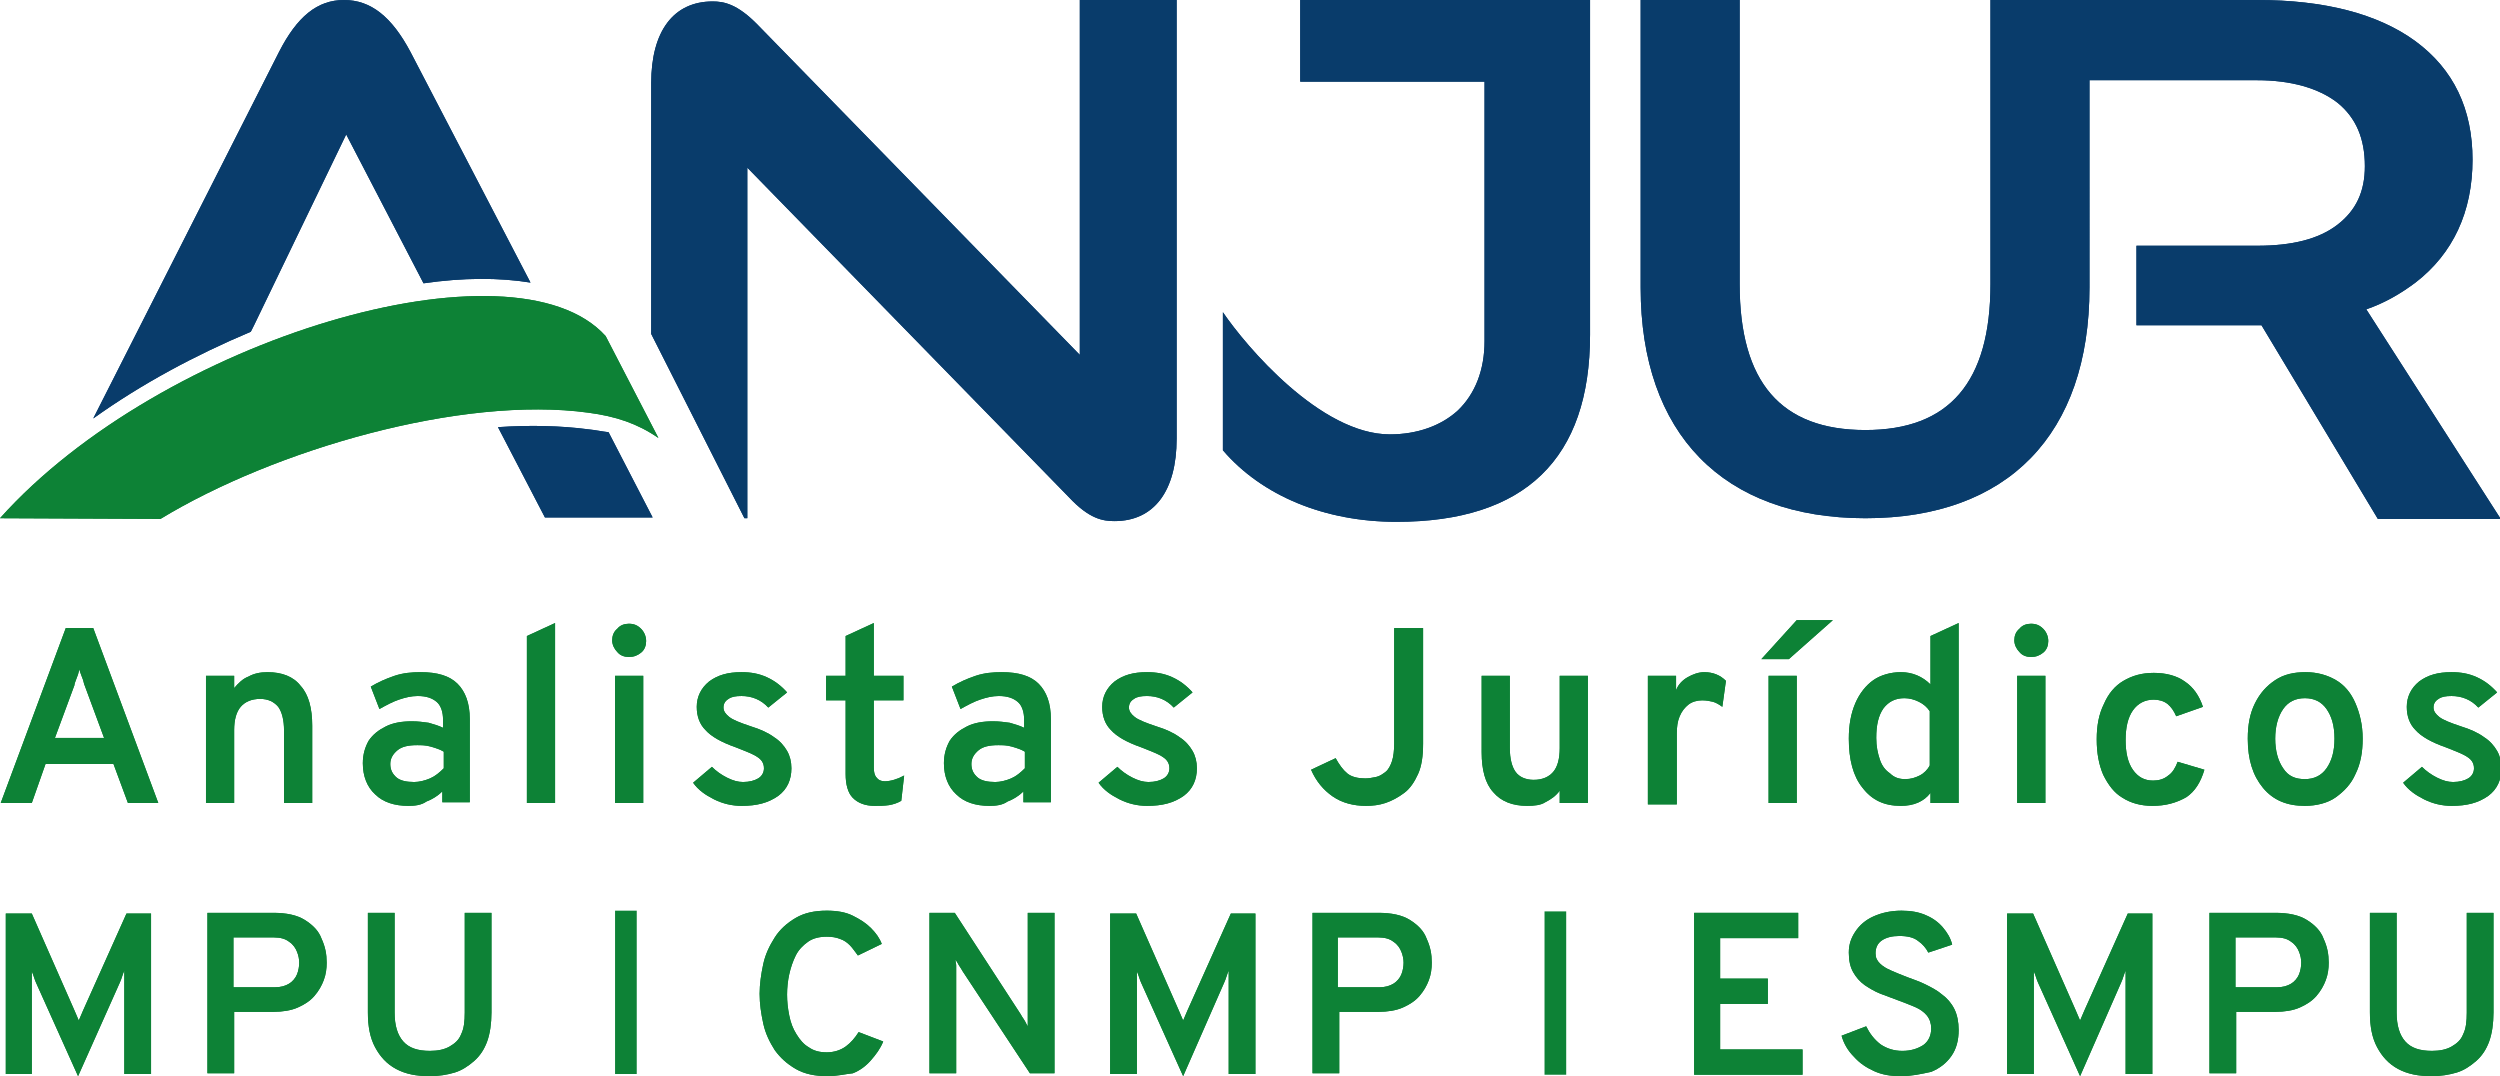 <?xml version="1.0" encoding="utf-8"?>
<!-- Generator: Adobe Illustrator 28.0.0, SVG Export Plug-In . SVG Version: 6.00 Build 0)  -->
<svg version="1.1" id="Camada_1" xmlns="http://www.w3.org/2000/svg" xmlns:xlink="http://www.w3.org/1999/xlink" x="0px" y="0px"
	 viewBox="0 0 345.9 148.9" style="enable-background:new 0 0 345.9 148.9;" xml:space="preserve">
<style type="text/css">
	.st0{fill:#0D8236;}
	.st1{fill:#093C6B;}
</style>
<g>
	<g>
		<path class="st0" d="M0.1,111.1l9-24.2h3.8l9,24.2h-4.2l-2-5.4H6.3l-1.9,5.4H0.1z M7.6,102.1h6.8l-2.7-7.3
			c-0.1-0.2-0.1-0.4-0.2-0.7c-0.1-0.3-0.2-0.5-0.3-0.8c-0.1-0.3-0.2-0.5-0.2-0.7c-0.1,0.2-0.1,0.4-0.2,0.7c-0.1,0.3-0.2,0.5-0.3,0.8
			c-0.1,0.3-0.2,0.5-0.2,0.7L7.6,102.1z"/>
		<path class="st0" d="M28.5,111.1V93.5h3.9v1.7c0.6-0.7,1.2-1.3,2-1.6C35.1,93.2,36,93,37,93c2,0,3.6,0.6,4.6,1.9
			c1.1,1.2,1.6,3.1,1.6,5.5v10.7h-3.9v-10c0-1.5-0.3-2.6-0.8-3.3c-0.6-0.7-1.4-1.1-2.5-1.1c-1.2,0-2.1,0.4-2.7,1.1
			c-0.6,0.7-0.9,1.8-0.9,3.2v10.1H28.5z"/>
		<path class="st0" d="M56.5,111.5c-1.9,0-3.5-0.5-4.6-1.6c-1.1-1-1.7-2.5-1.7-4.3c0-1.2,0.3-2.2,0.8-3.1c0.6-0.9,1.4-1.5,2.4-2
			s2.2-0.7,3.6-0.7c0.8,0,1.6,0.1,2.3,0.2c0.7,0.2,1.4,0.4,2,0.7v-1.1c0-1.1-0.3-2-0.9-2.5c-0.6-0.5-1.4-0.8-2.6-0.8
			c-0.9,0-1.7,0.2-2.6,0.5c-0.9,0.3-1.8,0.8-2.7,1.3l-1.2-3.1c1-0.6,2.1-1.1,3.3-1.5c1.2-0.4,2.4-0.5,3.6-0.5c2.3,0,4,0.5,5.1,1.6
			c1.1,1.1,1.7,2.7,1.7,4.9v11.5h-3.8v-1.5c-0.6,0.6-1.4,1.1-2.2,1.4C58.3,111.4,57.4,111.5,56.5,111.5z M57.3,108.2
			c0.7,0,1.5-0.2,2.2-0.5s1.3-0.8,1.9-1.4V104c-0.5-0.3-1.1-0.5-1.8-0.7c-0.7-0.2-1.3-0.2-1.9-0.2c-1.2,0-2.1,0.2-2.7,0.7
			s-1,1.1-1,1.9c0,0.8,0.3,1.4,0.9,1.9C55.4,108,56.2,108.2,57.3,108.2z"/>
		<path class="st0" d="M72.9,111.1V88l3.9-1.8v24.9H72.9z"/>
		<path class="st0" d="M87,90.9c-0.6,0-1.2-0.2-1.6-0.7c-0.4-0.4-0.7-1-0.7-1.6c0-0.6,0.2-1.2,0.7-1.6c0.4-0.5,1-0.7,1.6-0.7
			c0.7,0,1.2,0.2,1.7,0.7c0.4,0.4,0.7,1,0.7,1.7c0,0.6-0.2,1.2-0.7,1.6C88.2,90.7,87.7,90.9,87,90.9z M85.1,111.1V93.5H89v17.6H85.1
			z"/>
		<path class="st0" d="M102.6,111.5c-1.3,0-2.6-0.3-3.8-0.9c-1.2-0.6-2.2-1.3-2.9-2.3l2.6-2.2c0.6,0.6,1.3,1.1,2.1,1.5
			c0.8,0.4,1.5,0.6,2.2,0.6c0.9,0,1.6-0.2,2.1-0.5c0.5-0.3,0.8-0.8,0.8-1.4c0-0.4-0.1-0.7-0.3-1c-0.2-0.3-0.6-0.6-1.2-0.9
			c-0.6-0.3-1.4-0.6-2.4-1c-2-0.7-3.4-1.5-4.2-2.4c-0.8-0.8-1.2-1.9-1.2-3.2c0-1.4,0.6-2.6,1.7-3.5c1.2-0.9,2.6-1.3,4.5-1.3
			c1.3,0,2.4,0.2,3.5,0.7s2,1.2,2.8,2.1l-2.6,2.1c-1-1.1-2.3-1.6-3.7-1.6c-0.8,0-1.4,0.1-1.8,0.4c-0.5,0.3-0.7,0.7-0.7,1.2
			s0.3,0.9,0.8,1.3s1.5,0.8,3,1.3c1.3,0.4,2.4,0.9,3.2,1.5c0.8,0.5,1.4,1.2,1.8,1.9s0.6,1.5,0.6,2.4c0,1.6-0.6,2.9-1.8,3.8
			C106.3,111.1,104.7,111.5,102.6,111.5z"/>
		<path class="st0" d="M121,111.5c-1.3,0-2.3-0.4-3-1.1s-1-1.9-1-3.3V96.9h-2.7v-3.4h2.7V88l3.9-1.8v7.3h4.1v3.4h-4.1v9.3
			c0,0.6,0.1,1.1,0.4,1.4c0.2,0.3,0.6,0.5,1.1,0.5c0.8,0,1.8-0.3,2.7-0.8l-0.4,3.5c-0.5,0.3-1.1,0.5-1.7,0.6
			C122.3,111.5,121.7,111.5,121,111.5z"/>
		<path class="st0" d="M136.9,111.5c-1.9,0-3.5-0.5-4.6-1.6c-1.1-1-1.7-2.5-1.7-4.3c0-1.2,0.3-2.2,0.8-3.1c0.6-0.9,1.4-1.5,2.4-2
			s2.2-0.7,3.6-0.7c0.8,0,1.6,0.1,2.3,0.2c0.7,0.2,1.4,0.4,2,0.7v-1.1c0-1.1-0.3-2-0.9-2.5c-0.6-0.5-1.4-0.8-2.6-0.8
			c-0.9,0-1.7,0.2-2.6,0.5c-0.9,0.3-1.8,0.8-2.7,1.3l-1.2-3.1c1-0.6,2.1-1.1,3.3-1.5c1.2-0.4,2.4-0.5,3.6-0.5c2.3,0,4,0.5,5.1,1.6
			c1.1,1.1,1.7,2.7,1.7,4.9v11.5h-3.8v-1.5c-0.6,0.6-1.4,1.1-2.2,1.4C138.7,111.4,137.8,111.5,136.9,111.5z M137.7,108.2
			c0.7,0,1.5-0.2,2.2-0.5s1.3-0.8,1.9-1.4V104c-0.5-0.3-1.1-0.5-1.8-0.7c-0.7-0.2-1.3-0.2-1.9-0.2c-1.2,0-2.1,0.2-2.7,0.7
			s-1,1.1-1,1.9c0,0.8,0.3,1.4,0.9,1.9C135.8,108,136.6,108.2,137.7,108.2z"/>
		<path class="st0" d="M158.7,111.5c-1.3,0-2.6-0.3-3.8-0.9c-1.2-0.6-2.2-1.3-2.9-2.3l2.6-2.2c0.6,0.6,1.3,1.1,2.1,1.5
			c0.8,0.4,1.5,0.6,2.2,0.6c0.9,0,1.6-0.2,2.1-0.5c0.5-0.3,0.8-0.8,0.8-1.4c0-0.4-0.1-0.7-0.3-1c-0.2-0.3-0.6-0.6-1.2-0.9
			c-0.6-0.3-1.4-0.6-2.4-1c-2-0.7-3.4-1.5-4.2-2.4c-0.8-0.8-1.2-1.9-1.2-3.2c0-1.4,0.6-2.6,1.7-3.5c1.2-0.9,2.6-1.3,4.5-1.3
			c1.3,0,2.4,0.2,3.5,0.7s2,1.2,2.8,2.1l-2.6,2.1c-1-1.1-2.3-1.6-3.7-1.6c-0.8,0-1.4,0.1-1.8,0.4c-0.5,0.3-0.7,0.7-0.7,1.2
			s0.3,0.9,0.8,1.3s1.5,0.8,3,1.3c1.3,0.4,2.4,0.9,3.2,1.5c0.8,0.5,1.4,1.2,1.8,1.9s0.6,1.5,0.6,2.4c0,1.6-0.6,2.9-1.8,3.8
			C162.4,111.1,160.8,111.5,158.7,111.5z"/>
		<path class="st0" d="M189,111.5c-1.7,0-3.3-0.4-4.6-1.3c-1.3-0.9-2.3-2.1-3-3.7l3.4-1.6c0.5,0.9,1,1.6,1.6,2.1
			c0.6,0.5,1.5,0.7,2.5,0.7c0.5,0,1-0.1,1.5-0.2c0.5-0.1,0.9-0.4,1.3-0.7s0.7-0.9,0.9-1.5c0.2-0.6,0.3-1.5,0.3-2.4V86.9h4v16
			c0,1.7-0.2,3.1-0.7,4.2c-0.5,1.1-1.1,2-1.9,2.6c-0.8,0.6-1.7,1.1-2.6,1.4S189.9,111.5,189,111.5z"/>
		<path class="st0" d="M211.3,111.5c-2,0-3.6-0.6-4.7-1.9c-1.1-1.2-1.6-3.1-1.6-5.5V93.5h3.9v10c0,1.5,0.3,2.6,0.8,3.3
			s1.4,1.1,2.5,1.1c1.2,0,2.1-0.4,2.7-1.1s0.9-1.8,0.9-3.3V93.5h3.9v17.6h-3.9v-1.7c-0.5,0.7-1.2,1.2-2,1.6
			C213.2,111.4,212.3,111.5,211.3,111.5z"/>
		<path class="st0" d="M228,111.1V93.5h3.9v2c0.3-0.8,0.9-1.4,1.6-1.8c0.7-0.4,1.5-0.7,2.3-0.7c1.2,0,2.2,0.4,3,1.2l-0.5,3.6
			c-0.4-0.3-0.9-0.6-1.3-0.7c-0.4-0.1-0.9-0.2-1.5-0.2c-0.7,0-1.4,0.2-1.9,0.6c-0.5,0.4-0.9,0.9-1.2,1.6c-0.3,0.7-0.4,1.5-0.4,2.4
			v9.8H228z"/>
		<path class="st0" d="M243.7,91.2l4.9-5.4h5l-6.1,5.4H243.7z M244.7,111.1V93.5h3.9v17.6H244.7z"/>
		<path class="st0" d="M263,111.5c-2.3,0-4-0.8-5.3-2.5c-1.3-1.6-1.9-3.9-1.9-6.8c0-1.9,0.3-3.5,0.9-4.9c0.6-1.4,1.5-2.5,2.5-3.2
			s2.4-1.1,3.8-1.1c1.6,0,3,0.6,4.1,1.7V88l3.9-1.8v24.9h-3.9v-1.4C266.2,110.9,264.8,111.5,263,111.5z M263.6,107.8
			c0.8,0,1.4-0.2,2-0.5c0.6-0.3,1.1-0.8,1.4-1.4v-7.5c-0.4-0.6-0.9-1-1.5-1.3s-1.3-0.5-2-0.5c-1.3,0-2.2,0.5-2.9,1.4
			c-0.7,1-1,2.3-1,4.1c0,1.2,0.2,2.1,0.5,3s0.8,1.5,1.4,1.9C262.1,107.6,262.8,107.8,263.6,107.8z"/>
		<path class="st0" d="M281,90.9c-0.6,0-1.2-0.2-1.6-0.7c-0.4-0.4-0.7-1-0.7-1.6c0-0.6,0.2-1.2,0.7-1.6c0.4-0.5,1-0.7,1.6-0.7
			c0.7,0,1.2,0.2,1.7,0.7c0.4,0.4,0.7,1,0.7,1.7c0,0.6-0.2,1.2-0.7,1.6C282.2,90.7,281.7,90.9,281,90.9z M279.1,111.1V93.5h3.9v17.6
			H279.1z"/>
		<path class="st0" d="M297.8,111.5c-1.6,0-3-0.4-4.1-1.1c-1.2-0.7-2-1.8-2.7-3.2c-0.6-1.4-0.9-3-0.9-4.9s0.3-3.5,1-4.9
			c0.6-1.4,1.5-2.5,2.7-3.2c1.2-0.7,2.5-1.1,4.2-1.1c1.7,0,3.2,0.4,4.3,1.2c1.2,0.8,2,2,2.5,3.5l-3.7,1.3c-0.3-0.7-0.7-1.3-1.2-1.7
			c-0.5-0.4-1.2-0.6-1.9-0.6c-1.2,0-2.2,0.5-2.9,1.5c-0.7,1-1,2.4-1,4.1c0,1.7,0.3,3.1,1,4.1c0.7,1,1.6,1.5,2.8,1.5
			c0.8,0,1.5-0.2,2.1-0.7c0.6-0.4,1-1.1,1.3-1.9l3.7,1.1c-0.5,1.7-1.3,3-2.5,3.8C301.1,111.1,299.6,111.5,297.8,111.5z"/>
		<path class="st0" d="M318.9,111.5c-2.5,0-4.4-0.8-5.8-2.5s-2.1-3.9-2.1-6.8c0-1.9,0.3-3.5,1-4.9s1.6-2.4,2.8-3.2s2.6-1.1,4.2-1.1
			c1.6,0,3,0.4,4.2,1.1c1.2,0.7,2.1,1.8,2.7,3.2c0.6,1.4,1,3,1,4.9s-0.3,3.5-1,4.9c-0.6,1.4-1.6,2.4-2.7,3.2
			S320.5,111.5,318.9,111.5z M318.9,107.8c1.3,0,2.3-0.5,3-1.5s1.1-2.3,1.1-4.1c0-1.8-0.4-3.1-1.1-4.1c-0.7-1-1.7-1.5-3-1.5
			s-2.3,0.5-3,1.5c-0.7,1-1.1,2.4-1.1,4.1c0,1.7,0.4,3.1,1.1,4.1C316.6,107.4,317.6,107.8,318.9,107.8z"/>
		<path class="st0" d="M339.2,111.5c-1.3,0-2.6-0.3-3.8-0.9c-1.2-0.6-2.2-1.3-2.9-2.3l2.6-2.2c0.6,0.6,1.3,1.1,2.1,1.5
			c0.8,0.4,1.5,0.6,2.2,0.6c0.9,0,1.6-0.2,2.1-0.5c0.5-0.3,0.8-0.8,0.8-1.4c0-0.4-0.1-0.7-0.3-1c-0.2-0.3-0.6-0.6-1.2-0.9
			c-0.6-0.3-1.4-0.6-2.4-1c-2-0.7-3.4-1.5-4.2-2.4c-0.8-0.8-1.2-1.9-1.2-3.2c0-1.4,0.6-2.6,1.7-3.5c1.2-0.9,2.6-1.3,4.5-1.3
			c1.3,0,2.4,0.2,3.5,0.7s2,1.2,2.8,2.1l-2.6,2.1c-1-1.1-2.3-1.6-3.7-1.6c-0.8,0-1.4,0.1-1.8,0.4c-0.5,0.3-0.7,0.7-0.7,1.2
			s0.3,0.9,0.8,1.3s1.5,0.8,3,1.3c1.3,0.4,2.4,0.9,3.2,1.5c0.8,0.5,1.4,1.2,1.8,1.9s0.6,1.5,0.6,2.4c0,1.6-0.6,2.9-1.8,3.8
			C342.9,111.1,341.3,111.5,339.2,111.5z"/>
	</g>
</g>
<path class="st1" d="M149.4,49.1L104.9,3.5c-2.9-3-4.8-3.3-6.3-3.3c-5.4,0-8.5,4.1-8.5,11.3v34.7L103,71.7h0.4V23.2l44.5,45.6
	c2.8,3,4.7,3.3,6.3,3.3c5.5,0,8.6-4.2,8.6-11.4V0h-13.4V49.1z"/>
<path class="st1" d="M179.8,11.3h25.6v35.9c0,4-1.3,7.3-3.7,9.6c-2.3,2.1-5.6,3.3-9.4,3.3c0,0,0,0,0,0c-9.6,0-19.9-12.2-23.1-16.9
	l0,19.1c5.4,6.3,14.1,9.9,24,9.9c17.8,0,26.8-8.7,26.8-25.9V0h-40.1V11.3z"/>
<path class="st1" d="M327.4,42.8c2.6-0.9,4.8-2.2,6.8-3.7c5.2-4,7.9-9.8,7.9-17c0-7-2.6-12.5-7.9-16.4C329,1.9,321.6,0,312.3,0
	h-12.4h-4.3h-6.5h-2.7h-11v39.3c0,13.6-5.7,20.2-17.3,20.2c-11.7,0-17.4-6.6-17.4-20.2V0H227v39.8c0,20.2,11.4,31.9,31.1,31.9
	c19.7,0,31-11.6,31-31.9V11.1h6.5h4.3h12.4c4.7,0,8.5,1.1,11.1,3.1c2.6,2.1,3.8,5,3.8,8.8c0,3.5-1.2,6.1-3.8,8.1
	c-2.6,2-6.3,2.9-11.1,2.9h-16.7v11h16.7c0.2,0,0.4,0,0.6,0L329,71.8h17L327.4,42.8z"/>
<g>
	<path class="st1" d="M34.7,45.9l0.5-1l12.7-26.3l10.7,20.6c5.5-0.8,10.5-0.8,14.8-0.1L56.8,7.2C54.2,2.3,51.3,0,47.6,0
		c-3.7,0-6.5,2.3-9,7.2L12.9,57.9C19.6,53.1,27.1,49.1,34.7,45.9z"/>
	<path class="st1" d="M81.4,59.4c-3.8-0.5-8.1-0.6-12.5-0.3l6.5,12.5h14.9l-6.1-11.8C83.3,59.7,82.4,59.5,81.4,59.4z"/>
</g>
<path class="st0" d="M22.2,71.8C38,62.2,63.9,54.7,81.4,57.1c3.8,0.5,6.8,1.5,9.7,3.5l-7.3-14.1C71.1,32.4,22.3,46.8,0,71.7
	L22.2,71.8z"/>
<path class="st0" d="M10.8,148.9L5,136c-0.1-0.2-0.2-0.5-0.3-0.8s-0.2-0.6-0.3-0.8c0,0.2,0,0.5,0,0.8s0,0.6,0,0.8v12.6H0.8v-22.2
	h3.6l5.9,13.4c0.1,0.2,0.2,0.5,0.3,0.7c0.1,0.2,0.2,0.5,0.3,0.7c0.1-0.2,0.2-0.5,0.3-0.7s0.2-0.5,0.3-0.7l6-13.4h3.4v22.2h-3.7V136
	c0-0.3,0-0.5,0-0.9c0-0.3,0-0.6,0-0.8c-0.1,0.2-0.2,0.5-0.3,0.8c-0.1,0.3-0.2,0.6-0.3,0.8L10.8,148.9z"/>
<path class="st0" d="M28.7,148.5v-22.2h9.1c1.8,0,3.3,0.3,4.4,1s1.9,1.5,2.3,2.6c0.5,1.1,0.7,2.1,0.7,3.3c0,0.8-0.1,1.6-0.4,2.4
	c-0.3,0.8-0.7,1.5-1.3,2.2c-0.6,0.7-1.4,1.2-2.3,1.6c-0.9,0.4-2.1,0.6-3.4,0.6h-5.4v8.5H28.7z M32.4,136.6H38c0.9,0,1.5-0.2,2-0.5
	s0.9-0.8,1.1-1.3s0.3-1.1,0.3-1.6c0-0.5-0.1-1-0.3-1.5c-0.2-0.5-0.5-1-1.1-1.4c-0.5-0.4-1.2-0.6-2.1-0.6h-5.6V136.6z"/>
<path class="st0" d="M59.5,148.9c-1.9,0-3.4-0.3-4.7-1s-2.2-1.7-2.9-3c-0.7-1.3-1-2.9-1-4.8v-13.8h3.7v13.8c0,1.8,0.4,3.1,1.2,4
	c0.8,0.9,2,1.3,3.7,1.3c1.1,0,2-0.2,2.7-0.6c0.7-0.4,1.3-0.9,1.6-1.7c0.4-0.8,0.5-1.8,0.5-3v-13.8H68v13.8c0,1.5-0.2,2.9-0.6,4
	c-0.4,1.1-1,2-1.8,2.7s-1.7,1.3-2.7,1.6C61.9,148.7,60.7,148.9,59.5,148.9z"/>
<path class="st0" d="M114.5,148.9c-1.7,0-3.2-0.3-4.4-1s-2.1-1.5-2.9-2.6c-0.7-1.1-1.3-2.3-1.6-3.7c-0.3-1.4-0.5-2.7-0.5-4.1
	c0-1.3,0.2-2.7,0.5-4.1c0.3-1.4,0.9-2.6,1.6-3.7c0.7-1.1,1.7-2,2.9-2.7s2.6-1,4.3-1c1.4,0,2.6,0.2,3.6,0.7s1.8,1,2.5,1.7
	s1.2,1.4,1.5,2.2l-3.3,1.6c-0.4-0.5-0.7-1-1.1-1.4c-0.4-0.4-0.8-0.7-1.4-0.9c-0.5-0.2-1.1-0.3-1.8-0.3c-1,0-1.9,0.2-2.6,0.7
	s-1.3,1.1-1.7,1.9c-0.4,0.8-0.7,1.7-0.9,2.6c-0.2,0.9-0.3,1.9-0.3,2.8c0,1,0.1,1.9,0.3,2.9s0.5,1.8,1,2.6s1,1.4,1.7,1.8
	c0.7,0.5,1.5,0.7,2.5,0.7c1,0,1.9-0.3,2.6-0.8s1.3-1.2,1.8-2l3.4,1.3c-0.4,1-1,1.8-1.7,2.6s-1.5,1.4-2.5,1.8
	C117,148.6,115.8,148.9,114.5,148.9z"/>
<path class="st0" d="M128.6,148.5v-22.2h3.5l9.1,14c0.1,0.2,0.3,0.5,0.5,0.8s0.3,0.6,0.5,0.9c0-0.3,0-0.5,0-0.9c0-0.3,0-0.6,0-0.8
	v-14h3.7v22.2h-3.4l-9.3-14.1c-0.1-0.2-0.3-0.5-0.5-0.8c-0.2-0.3-0.3-0.6-0.5-0.8c0,0.3,0.1,0.5,0.1,0.8c0,0.3,0,0.6,0,0.8v14.1
	H128.6z"/>
<path class="st0" d="M163.7,148.9l-5.8-12.9c-0.1-0.2-0.2-0.5-0.3-0.8s-0.2-0.6-0.3-0.8c0,0.2,0,0.5,0,0.8s0,0.6,0,0.8v12.6h-3.7
	v-22.2h3.6l5.9,13.4c0.1,0.2,0.2,0.5,0.3,0.7c0.1,0.2,0.2,0.5,0.3,0.7c0.1-0.2,0.2-0.5,0.3-0.7s0.2-0.5,0.3-0.7l6-13.4h3.4v22.2H170
	V136c0-0.3,0-0.5,0-0.9c0-0.3,0-0.6,0-0.8c-0.1,0.2-0.2,0.5-0.3,0.8c-0.1,0.3-0.2,0.6-0.3,0.8L163.7,148.9z"/>
<path class="st0" d="M181.6,148.5v-22.2h9.1c1.8,0,3.3,0.3,4.4,1s1.9,1.5,2.3,2.6c0.5,1.1,0.7,2.1,0.7,3.3c0,0.8-0.1,1.6-0.4,2.4
	c-0.3,0.8-0.7,1.5-1.3,2.2c-0.6,0.7-1.4,1.2-2.3,1.6c-0.9,0.4-2.1,0.6-3.4,0.6h-5.4v8.5H181.6z M185.2,136.6h5.6
	c0.9,0,1.5-0.2,2-0.5s0.9-0.8,1.1-1.3s0.3-1.1,0.3-1.6c0-0.5-0.1-1-0.3-1.5c-0.2-0.5-0.5-1-1.1-1.4c-0.5-0.4-1.2-0.6-2.1-0.6h-5.6
	V136.6z"/>
<path class="st0" d="M234.4,148.5v-22.2h14.4v3.5h-10.8v5.6h6.6v3.5h-6.6v6.3h11.4v3.5H234.4z"/>
<path class="st0" d="M263,148.9c-1.4,0-2.6-0.2-3.7-0.7c-1.1-0.5-2-1.1-2.8-2c-0.8-0.8-1.4-1.8-1.7-2.9l3.4-1.3c0.5,1,1.1,1.8,2,2.5
	c0.9,0.6,1.9,0.9,3,0.9c1.2,0,2.1-0.3,2.9-0.8c0.7-0.5,1.1-1.3,1.1-2.3c0-0.7-0.2-1.3-0.6-1.8c-0.4-0.5-1-0.9-1.7-1.2
	s-1.5-0.6-2.3-0.9c-0.8-0.3-1.6-0.6-2.4-0.9c-0.8-0.3-1.6-0.8-2.2-1.2c-0.7-0.5-1.2-1.1-1.6-1.8c-0.4-0.7-0.6-1.6-0.6-2.7
	c0-1.1,0.3-2,0.9-2.9s1.4-1.6,2.5-2.1c1.1-0.5,2.4-0.8,3.9-0.8c1.3,0,2.4,0.2,3.3,0.6c1,0.4,1.8,1,2.4,1.7c0.6,0.7,1.1,1.5,1.3,2.4
	l-3.3,1.1c-0.3-0.6-0.8-1.2-1.4-1.6c-0.6-0.5-1.5-0.7-2.6-0.7c-1,0-1.8,0.2-2.4,0.6c-0.6,0.4-0.9,1-0.9,1.8c0,0.6,0.2,1,0.6,1.4
	c0.4,0.4,0.9,0.7,1.6,1s1.4,0.6,2.2,0.9c0.8,0.3,1.7,0.6,2.5,1c0.8,0.4,1.6,0.8,2.3,1.4c0.7,0.5,1.3,1.2,1.7,2
	c0.4,0.8,0.6,1.8,0.6,2.9c0,1.4-0.3,2.6-1,3.6c-0.7,1-1.6,1.7-2.8,2.2C265.8,148.6,264.5,148.9,263,148.9z"/>
<path class="st0" d="M287.8,148.9L282,136c-0.1-0.2-0.2-0.5-0.3-0.8s-0.2-0.6-0.3-0.8c0,0.2,0,0.5,0,0.8s0,0.6,0,0.8v12.6h-3.7
	v-22.2h3.6l5.9,13.4c0.1,0.2,0.2,0.5,0.3,0.7c0.1,0.2,0.2,0.5,0.3,0.7c0.1-0.2,0.2-0.5,0.3-0.7s0.2-0.5,0.3-0.7l6-13.4h3.4v22.2
	h-3.7V136c0-0.3,0-0.5,0-0.9c0-0.3,0-0.6,0-0.8c-0.1,0.2-0.2,0.5-0.3,0.8c-0.1,0.3-0.2,0.6-0.3,0.8L287.8,148.9z"/>
<path class="st0" d="M305.7,148.5v-22.2h9.1c1.8,0,3.3,0.3,4.4,1s1.9,1.5,2.3,2.6c0.5,1.1,0.7,2.1,0.7,3.3c0,0.8-0.1,1.6-0.4,2.4
	c-0.3,0.8-0.7,1.5-1.3,2.2c-0.6,0.7-1.4,1.2-2.3,1.6c-0.9,0.4-2.1,0.6-3.4,0.6h-5.4v8.5H305.7z M309.4,136.6h5.6
	c0.9,0,1.5-0.2,2-0.5s0.9-0.8,1.1-1.3s0.3-1.1,0.3-1.6c0-0.5-0.1-1-0.3-1.5c-0.2-0.5-0.5-1-1.1-1.4c-0.5-0.4-1.2-0.6-2.1-0.6h-5.6
	V136.6z"/>
<path class="st0" d="M336.5,148.9c-1.9,0-3.4-0.3-4.7-1s-2.2-1.7-2.9-3c-0.7-1.3-1-2.9-1-4.8v-13.8h3.7v13.8c0,1.8,0.4,3.1,1.2,4
	c0.8,0.9,2,1.3,3.7,1.3c1.1,0,2-0.2,2.7-0.6c0.7-0.4,1.3-0.9,1.6-1.7c0.4-0.8,0.5-1.8,0.5-3v-13.8h3.7v13.8c0,1.5-0.2,2.9-0.6,4
	c-0.4,1.1-1,2-1.8,2.7s-1.7,1.3-2.7,1.6C338.9,148.7,337.7,148.9,336.5,148.9z"/>
<rect x="85.1" y="126" class="st0" width="3" height="22.6"/>
<rect x="213.7" y="126.1" class="st0" width="3" height="22.6"/>
<g>
	<g>
		<path class="st0" d="M0.1,111.1l9-24.2h3.8l9,24.2h-4.2l-2-5.4H6.3l-1.9,5.4H0.1z M7.6,102.1h6.8l-2.7-7.3
			c-0.1-0.2-0.1-0.4-0.2-0.7c-0.1-0.3-0.2-0.5-0.3-0.8c-0.1-0.3-0.2-0.5-0.2-0.7c-0.1,0.2-0.1,0.4-0.2,0.7c-0.1,0.3-0.2,0.5-0.3,0.8
			c-0.1,0.3-0.2,0.5-0.2,0.7L7.6,102.1z"/>
		<path class="st0" d="M28.5,111.1V93.5h3.9v1.7c0.6-0.7,1.2-1.3,2-1.6C35.1,93.2,36,93,37,93c2,0,3.6,0.6,4.6,1.9
			c1.1,1.2,1.6,3.1,1.6,5.5v10.7h-3.9v-10c0-1.5-0.3-2.6-0.8-3.3c-0.6-0.7-1.4-1.1-2.5-1.1c-1.2,0-2.1,0.4-2.7,1.1
			c-0.6,0.7-0.9,1.8-0.9,3.2v10.1H28.5z"/>
		<path class="st0" d="M56.5,111.5c-1.9,0-3.5-0.5-4.6-1.6c-1.1-1-1.7-2.5-1.7-4.3c0-1.2,0.3-2.2,0.8-3.1c0.6-0.9,1.4-1.5,2.4-2
			s2.2-0.7,3.6-0.7c0.8,0,1.6,0.1,2.3,0.2c0.7,0.2,1.4,0.4,2,0.7v-1.1c0-1.1-0.3-2-0.9-2.5c-0.6-0.5-1.4-0.8-2.6-0.8
			c-0.9,0-1.7,0.2-2.6,0.5c-0.9,0.3-1.8,0.8-2.7,1.3l-1.2-3.1c1-0.6,2.1-1.1,3.3-1.5c1.2-0.4,2.4-0.5,3.6-0.5c2.3,0,4,0.5,5.1,1.6
			c1.1,1.1,1.7,2.7,1.7,4.9v11.5h-3.8v-1.5c-0.6,0.6-1.4,1.1-2.2,1.4C58.3,111.4,57.4,111.5,56.5,111.5z M57.3,108.2
			c0.7,0,1.5-0.2,2.2-0.5s1.3-0.8,1.9-1.4V104c-0.5-0.3-1.1-0.5-1.8-0.7c-0.7-0.2-1.3-0.2-1.9-0.2c-1.2,0-2.1,0.2-2.7,0.7
			s-1,1.1-1,1.9c0,0.8,0.3,1.4,0.9,1.9C55.4,108,56.2,108.2,57.3,108.2z"/>
		<path class="st0" d="M72.9,111.1V88l3.9-1.8v24.9H72.9z"/>
		<path class="st0" d="M87,90.9c-0.6,0-1.2-0.2-1.6-0.7c-0.4-0.4-0.7-1-0.7-1.6c0-0.6,0.2-1.2,0.7-1.6c0.4-0.5,1-0.7,1.6-0.7
			c0.7,0,1.2,0.2,1.7,0.7c0.4,0.4,0.7,1,0.7,1.7c0,0.6-0.2,1.2-0.7,1.6C88.2,90.7,87.7,90.9,87,90.9z M85.1,111.1V93.5H89v17.6H85.1
			z"/>
		<path class="st0" d="M102.6,111.5c-1.3,0-2.6-0.3-3.8-0.9c-1.2-0.6-2.2-1.3-2.9-2.3l2.6-2.2c0.6,0.6,1.3,1.1,2.1,1.5
			c0.8,0.4,1.5,0.6,2.2,0.6c0.9,0,1.6-0.2,2.1-0.5c0.5-0.3,0.8-0.8,0.8-1.4c0-0.4-0.1-0.7-0.3-1c-0.2-0.3-0.6-0.6-1.2-0.9
			c-0.6-0.3-1.4-0.6-2.4-1c-2-0.7-3.4-1.5-4.2-2.4c-0.8-0.8-1.2-1.9-1.2-3.2c0-1.4,0.6-2.6,1.7-3.5c1.2-0.9,2.6-1.3,4.5-1.3
			c1.3,0,2.4,0.2,3.5,0.7s2,1.2,2.8,2.1l-2.6,2.1c-1-1.1-2.3-1.6-3.7-1.6c-0.8,0-1.4,0.1-1.8,0.4c-0.5,0.3-0.7,0.7-0.7,1.2
			s0.3,0.9,0.8,1.3s1.5,0.8,3,1.3c1.3,0.4,2.4,0.9,3.2,1.5c0.8,0.5,1.4,1.2,1.8,1.9s0.6,1.5,0.6,2.4c0,1.6-0.6,2.9-1.8,3.8
			C106.3,111.1,104.7,111.5,102.6,111.5z"/>
		<path class="st0" d="M121,111.5c-1.3,0-2.3-0.4-3-1.1s-1-1.9-1-3.3V96.9h-2.7v-3.4h2.7V88l3.9-1.8v7.3h4.1v3.4h-4.1v9.3
			c0,0.6,0.1,1.1,0.4,1.4c0.2,0.3,0.6,0.5,1.1,0.5c0.8,0,1.8-0.3,2.7-0.8l-0.4,3.5c-0.5,0.3-1.1,0.5-1.7,0.6
			C122.3,111.5,121.7,111.5,121,111.5z"/>
		<path class="st0" d="M136.9,111.5c-1.9,0-3.5-0.5-4.6-1.6c-1.1-1-1.7-2.5-1.7-4.3c0-1.2,0.3-2.2,0.8-3.1c0.6-0.9,1.4-1.5,2.4-2
			s2.2-0.7,3.6-0.7c0.8,0,1.6,0.1,2.3,0.2c0.7,0.2,1.4,0.4,2,0.7v-1.1c0-1.1-0.3-2-0.9-2.5c-0.6-0.5-1.4-0.8-2.6-0.8
			c-0.9,0-1.7,0.2-2.6,0.5c-0.9,0.3-1.8,0.8-2.7,1.3l-1.2-3.1c1-0.6,2.1-1.1,3.3-1.5c1.2-0.4,2.4-0.5,3.6-0.5c2.3,0,4,0.5,5.1,1.6
			c1.1,1.1,1.7,2.7,1.7,4.9v11.5h-3.8v-1.5c-0.6,0.6-1.4,1.1-2.2,1.4C138.7,111.4,137.8,111.5,136.9,111.5z M137.7,108.2
			c0.7,0,1.5-0.2,2.2-0.5s1.3-0.8,1.9-1.4V104c-0.5-0.3-1.1-0.5-1.8-0.7c-0.7-0.2-1.3-0.2-1.9-0.2c-1.2,0-2.1,0.2-2.7,0.7
			s-1,1.1-1,1.9c0,0.8,0.3,1.4,0.9,1.9C135.8,108,136.6,108.2,137.7,108.2z"/>
		<path class="st0" d="M158.7,111.5c-1.3,0-2.6-0.3-3.8-0.9c-1.2-0.6-2.2-1.3-2.9-2.3l2.6-2.2c0.6,0.6,1.3,1.1,2.1,1.5
			c0.8,0.4,1.5,0.6,2.2,0.6c0.9,0,1.6-0.2,2.1-0.5c0.5-0.3,0.8-0.8,0.8-1.4c0-0.4-0.1-0.7-0.3-1c-0.2-0.3-0.6-0.6-1.2-0.9
			c-0.6-0.3-1.4-0.6-2.4-1c-2-0.7-3.4-1.5-4.2-2.4c-0.8-0.8-1.2-1.9-1.2-3.2c0-1.4,0.6-2.6,1.7-3.5c1.2-0.9,2.6-1.3,4.5-1.3
			c1.3,0,2.4,0.2,3.5,0.7s2,1.2,2.8,2.1l-2.6,2.1c-1-1.1-2.3-1.6-3.7-1.6c-0.8,0-1.4,0.1-1.8,0.4c-0.5,0.3-0.7,0.7-0.7,1.2
			s0.3,0.9,0.8,1.3s1.5,0.8,3,1.3c1.3,0.4,2.4,0.9,3.2,1.5c0.8,0.5,1.4,1.2,1.8,1.9s0.6,1.5,0.6,2.4c0,1.6-0.6,2.9-1.8,3.8
			C162.4,111.1,160.8,111.5,158.7,111.5z"/>
		<path class="st0" d="M189,111.5c-1.7,0-3.3-0.4-4.6-1.3c-1.3-0.9-2.3-2.1-3-3.7l3.4-1.6c0.5,0.9,1,1.6,1.6,2.1
			c0.6,0.5,1.5,0.7,2.5,0.7c0.5,0,1-0.1,1.5-0.2c0.5-0.1,0.9-0.4,1.3-0.7s0.7-0.9,0.9-1.5c0.2-0.6,0.3-1.5,0.3-2.4V86.9h4v16
			c0,1.7-0.2,3.1-0.7,4.2c-0.5,1.1-1.1,2-1.9,2.6c-0.8,0.6-1.7,1.1-2.6,1.4S189.9,111.5,189,111.5z"/>
		<path class="st0" d="M211.3,111.5c-2,0-3.6-0.6-4.7-1.9c-1.1-1.2-1.6-3.1-1.6-5.5V93.5h3.9v10c0,1.5,0.3,2.6,0.8,3.3
			s1.4,1.1,2.5,1.1c1.2,0,2.1-0.4,2.7-1.1s0.9-1.8,0.9-3.3V93.5h3.9v17.6h-3.9v-1.7c-0.5,0.7-1.2,1.2-2,1.6
			C213.2,111.4,212.3,111.5,211.3,111.5z"/>
		<path class="st0" d="M228,111.1V93.5h3.9v2c0.3-0.8,0.9-1.4,1.6-1.8c0.7-0.4,1.5-0.7,2.3-0.7c1.2,0,2.2,0.4,3,1.2l-0.5,3.6
			c-0.4-0.3-0.9-0.6-1.3-0.7c-0.4-0.1-0.9-0.2-1.5-0.2c-0.7,0-1.4,0.2-1.9,0.6c-0.5,0.4-0.9,0.9-1.2,1.6c-0.3,0.7-0.4,1.5-0.4,2.4
			v9.8H228z"/>
		<path class="st0" d="M243.7,91.2l4.9-5.4h5l-6.1,5.4H243.7z M244.7,111.1V93.5h3.9v17.6H244.7z"/>
		<path class="st0" d="M263,111.5c-2.3,0-4-0.8-5.3-2.5c-1.3-1.6-1.9-3.9-1.9-6.8c0-1.9,0.3-3.5,0.9-4.9c0.6-1.4,1.5-2.5,2.5-3.2
			s2.4-1.1,3.8-1.1c1.6,0,3,0.6,4.1,1.7V88l3.9-1.8v24.9h-3.9v-1.4C266.2,110.9,264.8,111.5,263,111.5z M263.6,107.8
			c0.8,0,1.4-0.2,2-0.5c0.6-0.3,1.1-0.8,1.4-1.4v-7.5c-0.4-0.6-0.9-1-1.5-1.3s-1.3-0.5-2-0.5c-1.3,0-2.2,0.5-2.9,1.4
			c-0.7,1-1,2.3-1,4.1c0,1.2,0.2,2.1,0.5,3s0.8,1.5,1.4,1.9C262.1,107.6,262.8,107.8,263.6,107.8z"/>
		<path class="st0" d="M281,90.9c-0.6,0-1.2-0.2-1.6-0.7c-0.4-0.4-0.7-1-0.7-1.6c0-0.6,0.2-1.2,0.7-1.6c0.4-0.5,1-0.7,1.6-0.7
			c0.7,0,1.2,0.2,1.7,0.7c0.4,0.4,0.7,1,0.7,1.7c0,0.6-0.2,1.2-0.7,1.6C282.2,90.7,281.7,90.9,281,90.9z M279.1,111.1V93.5h3.9v17.6
			H279.1z"/>
		<path class="st0" d="M297.8,111.5c-1.6,0-3-0.4-4.1-1.1c-1.2-0.7-2-1.8-2.7-3.2c-0.6-1.4-0.9-3-0.9-4.9s0.3-3.5,1-4.9
			c0.6-1.4,1.5-2.5,2.7-3.2c1.2-0.7,2.5-1.1,4.2-1.1c1.7,0,3.2,0.4,4.3,1.2c1.2,0.8,2,2,2.5,3.5l-3.7,1.3c-0.3-0.7-0.7-1.3-1.2-1.7
			c-0.5-0.4-1.2-0.6-1.9-0.6c-1.2,0-2.2,0.5-2.9,1.5c-0.7,1-1,2.4-1,4.1c0,1.7,0.3,3.1,1,4.1c0.7,1,1.6,1.5,2.8,1.5
			c0.8,0,1.5-0.2,2.1-0.7c0.6-0.4,1-1.1,1.3-1.9l3.7,1.1c-0.5,1.7-1.3,3-2.5,3.8C301.1,111.1,299.6,111.5,297.8,111.5z"/>
		<path class="st0" d="M318.9,111.5c-2.5,0-4.4-0.8-5.8-2.5s-2.1-3.9-2.1-6.8c0-1.9,0.3-3.5,1-4.9s1.6-2.4,2.8-3.2s2.6-1.1,4.2-1.1
			c1.6,0,3,0.4,4.2,1.1c1.2,0.7,2.1,1.8,2.7,3.2c0.6,1.4,1,3,1,4.9s-0.3,3.5-1,4.9c-0.6,1.4-1.6,2.4-2.7,3.2
			S320.5,111.5,318.9,111.5z M318.9,107.8c1.3,0,2.3-0.5,3-1.5s1.1-2.3,1.1-4.1c0-1.8-0.4-3.1-1.1-4.1c-0.7-1-1.7-1.5-3-1.5
			s-2.3,0.5-3,1.5c-0.7,1-1.1,2.4-1.1,4.1c0,1.7,0.4,3.1,1.1,4.1C316.6,107.4,317.6,107.8,318.9,107.8z"/>
		<path class="st0" d="M339.2,111.5c-1.3,0-2.6-0.3-3.8-0.9c-1.2-0.6-2.2-1.3-2.9-2.3l2.6-2.2c0.6,0.6,1.3,1.1,2.1,1.5
			c0.8,0.4,1.5,0.6,2.2,0.6c0.9,0,1.6-0.2,2.1-0.5c0.5-0.3,0.8-0.8,0.8-1.4c0-0.4-0.1-0.7-0.3-1c-0.2-0.3-0.6-0.6-1.2-0.9
			c-0.6-0.3-1.4-0.6-2.4-1c-2-0.7-3.4-1.5-4.2-2.4c-0.8-0.8-1.2-1.9-1.2-3.2c0-1.4,0.6-2.6,1.7-3.5c1.2-0.9,2.6-1.3,4.5-1.3
			c1.3,0,2.4,0.2,3.5,0.7s2,1.2,2.8,2.1l-2.6,2.1c-1-1.1-2.3-1.6-3.7-1.6c-0.8,0-1.4,0.1-1.8,0.4c-0.5,0.3-0.7,0.7-0.7,1.2
			s0.3,0.9,0.8,1.3s1.5,0.8,3,1.3c1.3,0.4,2.4,0.9,3.2,1.5c0.8,0.5,1.4,1.2,1.8,1.9s0.6,1.5,0.6,2.4c0,1.6-0.6,2.9-1.8,3.8
			C342.9,111.1,341.3,111.5,339.2,111.5z"/>
	</g>
</g>
<path class="st1" d="M149.4,49.1L104.9,3.5c-2.9-3-4.8-3.3-6.3-3.3c-5.4,0-8.5,4.1-8.5,11.3v34.7L103,71.7h0.4V23.2l44.5,45.6
	c2.8,3,4.7,3.3,6.3,3.3c5.5,0,8.6-4.2,8.6-11.4V0h-13.4V49.1z"/>
<path class="st1" d="M179.8,11.3h25.6v35.9c0,4-1.3,7.3-3.7,9.6c-2.3,2.1-5.6,3.3-9.4,3.3c0,0,0,0,0,0c-9.6,0-19.9-12.2-23.1-16.9
	l0,19.1c5.4,6.3,14.1,9.9,24,9.9c17.8,0,26.8-8.7,26.8-25.9V0h-40.1V11.3z"/>
<path class="st1" d="M327.4,42.8c2.6-0.9,4.8-2.2,6.8-3.7c5.2-4,7.9-9.8,7.9-17c0-7-2.6-12.5-7.9-16.4C329,1.9,321.6,0,312.3,0
	h-12.4h-4.3h-6.5h-2.7h-11v39.3c0,13.6-5.7,20.2-17.3,20.2c-11.7,0-17.4-6.6-17.4-20.2V0H227v39.8c0,20.2,11.4,31.9,31.1,31.9
	c19.7,0,31-11.6,31-31.9V11.1h6.5h4.3h12.4c4.7,0,8.5,1.1,11.1,3.1c2.6,2.1,3.8,5,3.8,8.8c0,3.5-1.2,6.1-3.8,8.1
	c-2.6,2-6.3,2.9-11.1,2.9h-16.7v11h16.7c0.2,0,0.4,0,0.6,0L329,71.8h17L327.4,42.8z"/>
<g>
	<path class="st1" d="M34.7,45.9l0.5-1l12.7-26.3l10.7,20.6c5.5-0.8,10.5-0.8,14.8-0.1L56.8,7.2C54.2,2.3,51.3,0,47.6,0
		c-3.7,0-6.5,2.3-9,7.2L12.9,57.9C19.6,53.1,27.1,49.1,34.7,45.9z"/>
	<path class="st1" d="M81.4,59.4c-3.8-0.5-8.1-0.6-12.5-0.3l6.5,12.5h14.9l-6.1-11.8C83.3,59.7,82.4,59.5,81.4,59.4z"/>
</g>
<path class="st0" d="M22.2,71.8C38,62.2,63.9,54.7,81.4,57.1c3.8,0.5,6.8,1.5,9.7,3.5l-7.3-14.1C71.1,32.4,22.3,46.8,0,71.7
	L22.2,71.8z"/>
<path class="st0" d="M10.8,148.9L5,136c-0.1-0.2-0.2-0.5-0.3-0.8s-0.2-0.6-0.3-0.8c0,0.2,0,0.5,0,0.8s0,0.6,0,0.8v12.6H0.8v-22.2
	h3.6l5.9,13.4c0.1,0.2,0.2,0.5,0.3,0.7c0.1,0.2,0.2,0.5,0.3,0.7c0.1-0.2,0.2-0.5,0.3-0.7s0.2-0.5,0.3-0.7l6-13.4h3.4v22.2h-3.7V136
	c0-0.3,0-0.5,0-0.9c0-0.3,0-0.6,0-0.8c-0.1,0.2-0.2,0.5-0.3,0.8c-0.1,0.3-0.2,0.6-0.3,0.8L10.8,148.9z"/>
<path class="st0" d="M28.7,148.5v-22.2h9.1c1.8,0,3.3,0.3,4.4,1s1.9,1.5,2.3,2.6c0.5,1.1,0.7,2.1,0.7,3.3c0,0.8-0.1,1.6-0.4,2.4
	c-0.3,0.8-0.7,1.5-1.3,2.2c-0.6,0.7-1.4,1.2-2.3,1.6c-0.9,0.4-2.1,0.6-3.4,0.6h-5.4v8.5H28.7z M32.4,136.6H38c0.9,0,1.5-0.2,2-0.5
	s0.9-0.8,1.1-1.3s0.3-1.1,0.3-1.6c0-0.5-0.1-1-0.3-1.5c-0.2-0.5-0.5-1-1.1-1.4c-0.5-0.4-1.2-0.6-2.1-0.6h-5.6V136.6z"/>
<path class="st0" d="M59.5,148.9c-1.9,0-3.4-0.3-4.7-1s-2.2-1.7-2.9-3c-0.7-1.3-1-2.9-1-4.8v-13.8h3.7v13.8c0,1.8,0.4,3.1,1.2,4
	c0.8,0.9,2,1.3,3.7,1.3c1.1,0,2-0.2,2.7-0.6c0.7-0.4,1.3-0.9,1.6-1.7c0.4-0.8,0.5-1.8,0.5-3v-13.8H68v13.8c0,1.5-0.2,2.9-0.6,4
	c-0.4,1.1-1,2-1.8,2.7s-1.7,1.3-2.7,1.6C61.9,148.7,60.7,148.9,59.5,148.9z"/>
<path class="st0" d="M114.5,148.9c-1.7,0-3.2-0.3-4.4-1s-2.1-1.5-2.9-2.6c-0.7-1.1-1.3-2.3-1.6-3.7c-0.3-1.4-0.5-2.7-0.5-4.1
	c0-1.3,0.2-2.7,0.5-4.1c0.3-1.4,0.9-2.6,1.6-3.7c0.7-1.1,1.7-2,2.9-2.7s2.6-1,4.3-1c1.4,0,2.6,0.2,3.6,0.7s1.8,1,2.5,1.7
	s1.2,1.4,1.5,2.2l-3.3,1.6c-0.4-0.5-0.7-1-1.1-1.4c-0.4-0.4-0.8-0.7-1.4-0.9c-0.5-0.2-1.1-0.3-1.8-0.3c-1,0-1.9,0.2-2.6,0.7
	s-1.3,1.1-1.7,1.9c-0.4,0.8-0.7,1.7-0.9,2.6c-0.2,0.9-0.3,1.9-0.3,2.8c0,1,0.1,1.9,0.3,2.9s0.5,1.8,1,2.6s1,1.4,1.7,1.8
	c0.7,0.5,1.5,0.7,2.5,0.7c1,0,1.9-0.3,2.6-0.8s1.3-1.2,1.8-2l3.4,1.3c-0.4,1-1,1.8-1.7,2.6s-1.5,1.4-2.5,1.8
	C117,148.6,115.8,148.9,114.5,148.9z"/>
<path class="st0" d="M128.6,148.5v-22.2h3.5l9.1,14c0.1,0.2,0.3,0.5,0.5,0.8s0.3,0.6,0.5,0.9c0-0.3,0-0.5,0-0.9c0-0.3,0-0.6,0-0.8
	v-14h3.7v22.2h-3.4l-9.3-14.1c-0.1-0.2-0.3-0.5-0.5-0.8c-0.2-0.3-0.3-0.6-0.5-0.8c0,0.3,0.1,0.5,0.1,0.8c0,0.3,0,0.6,0,0.8v14.1
	H128.6z"/>
<path class="st0" d="M163.7,148.9l-5.8-12.9c-0.1-0.2-0.2-0.5-0.3-0.8s-0.2-0.6-0.3-0.8c0,0.2,0,0.5,0,0.8s0,0.6,0,0.8v12.6h-3.7
	v-22.2h3.6l5.9,13.4c0.1,0.2,0.2,0.5,0.3,0.7c0.1,0.2,0.2,0.5,0.3,0.7c0.1-0.2,0.2-0.5,0.3-0.7s0.2-0.5,0.3-0.7l6-13.4h3.4v22.2H170
	V136c0-0.3,0-0.5,0-0.9c0-0.3,0-0.6,0-0.8c-0.1,0.2-0.2,0.5-0.3,0.8c-0.1,0.3-0.2,0.6-0.3,0.8L163.7,148.9z"/>
<path class="st0" d="M181.6,148.5v-22.2h9.1c1.8,0,3.3,0.3,4.4,1s1.9,1.5,2.3,2.6c0.5,1.1,0.7,2.1,0.7,3.3c0,0.8-0.1,1.6-0.4,2.4
	c-0.3,0.8-0.7,1.5-1.3,2.2c-0.6,0.7-1.4,1.2-2.3,1.6c-0.9,0.4-2.1,0.6-3.4,0.6h-5.4v8.5H181.6z M185.2,136.6h5.6
	c0.9,0,1.5-0.2,2-0.5s0.9-0.8,1.1-1.3s0.3-1.1,0.3-1.6c0-0.5-0.1-1-0.3-1.5c-0.2-0.5-0.5-1-1.1-1.4c-0.5-0.4-1.2-0.6-2.1-0.6h-5.6
	V136.6z"/>
<path class="st0" d="M234.4,148.5v-22.2h14.4v3.5h-10.8v5.6h6.6v3.5h-6.6v6.3h11.4v3.5H234.4z"/>
<path class="st0" d="M263,148.9c-1.4,0-2.6-0.2-3.7-0.7c-1.1-0.5-2-1.1-2.8-2c-0.8-0.8-1.4-1.8-1.7-2.9l3.4-1.3c0.5,1,1.1,1.8,2,2.5
	c0.9,0.6,1.9,0.9,3,0.9c1.2,0,2.1-0.3,2.9-0.8c0.7-0.5,1.1-1.3,1.1-2.3c0-0.7-0.2-1.3-0.6-1.8c-0.4-0.5-1-0.9-1.7-1.2
	s-1.5-0.6-2.3-0.9c-0.8-0.3-1.6-0.6-2.4-0.9c-0.8-0.3-1.6-0.8-2.2-1.2c-0.7-0.5-1.2-1.1-1.6-1.8c-0.4-0.7-0.6-1.6-0.6-2.7
	c0-1.1,0.3-2,0.9-2.9s1.4-1.6,2.5-2.1c1.1-0.5,2.4-0.8,3.9-0.8c1.3,0,2.4,0.2,3.3,0.6c1,0.4,1.8,1,2.4,1.7c0.6,0.7,1.1,1.5,1.3,2.4
	l-3.3,1.1c-0.3-0.6-0.8-1.2-1.4-1.6c-0.6-0.5-1.5-0.7-2.6-0.7c-1,0-1.8,0.2-2.4,0.6c-0.6,0.4-0.9,1-0.9,1.8c0,0.6,0.2,1,0.6,1.4
	c0.4,0.4,0.9,0.7,1.6,1s1.4,0.6,2.2,0.9c0.8,0.3,1.7,0.6,2.5,1c0.8,0.4,1.6,0.8,2.3,1.4c0.7,0.5,1.3,1.2,1.7,2
	c0.4,0.8,0.6,1.8,0.6,2.9c0,1.4-0.3,2.6-1,3.6c-0.7,1-1.6,1.7-2.8,2.2C265.8,148.6,264.5,148.9,263,148.9z"/>
<path class="st0" d="M287.8,148.9L282,136c-0.1-0.2-0.2-0.5-0.3-0.8s-0.2-0.6-0.3-0.8c0,0.2,0,0.5,0,0.8s0,0.6,0,0.8v12.6h-3.7
	v-22.2h3.6l5.9,13.4c0.1,0.2,0.2,0.5,0.3,0.7c0.1,0.2,0.2,0.5,0.3,0.7c0.1-0.2,0.2-0.5,0.3-0.7s0.2-0.5,0.3-0.7l6-13.4h3.4v22.2
	h-3.7V136c0-0.3,0-0.5,0-0.9c0-0.3,0-0.6,0-0.8c-0.1,0.2-0.2,0.5-0.3,0.8c-0.1,0.3-0.2,0.6-0.3,0.8L287.8,148.9z"/>
<path class="st0" d="M305.7,148.5v-22.2h9.1c1.8,0,3.3,0.3,4.4,1s1.9,1.5,2.3,2.6c0.5,1.1,0.7,2.1,0.7,3.3c0,0.8-0.1,1.6-0.4,2.4
	c-0.3,0.8-0.7,1.5-1.3,2.2c-0.6,0.7-1.4,1.2-2.3,1.6c-0.9,0.4-2.1,0.6-3.4,0.6h-5.4v8.5H305.7z M309.4,136.6h5.6
	c0.9,0,1.5-0.2,2-0.5s0.9-0.8,1.1-1.3s0.3-1.1,0.3-1.6c0-0.5-0.1-1-0.3-1.5c-0.2-0.5-0.5-1-1.1-1.4c-0.5-0.4-1.2-0.6-2.1-0.6h-5.6
	V136.6z"/>
<path class="st0" d="M336.5,148.9c-1.9,0-3.4-0.3-4.7-1s-2.2-1.7-2.9-3c-0.7-1.3-1-2.9-1-4.8v-13.8h3.7v13.8c0,1.8,0.4,3.1,1.2,4
	c0.8,0.9,2,1.3,3.7,1.3c1.1,0,2-0.2,2.7-0.6c0.7-0.4,1.3-0.9,1.6-1.7c0.4-0.8,0.5-1.8,0.5-3v-13.8h3.7v13.8c0,1.5-0.2,2.9-0.6,4
	c-0.4,1.1-1,2-1.8,2.7s-1.7,1.3-2.7,1.6C338.9,148.7,337.7,148.9,336.5,148.9z"/>
</svg>
